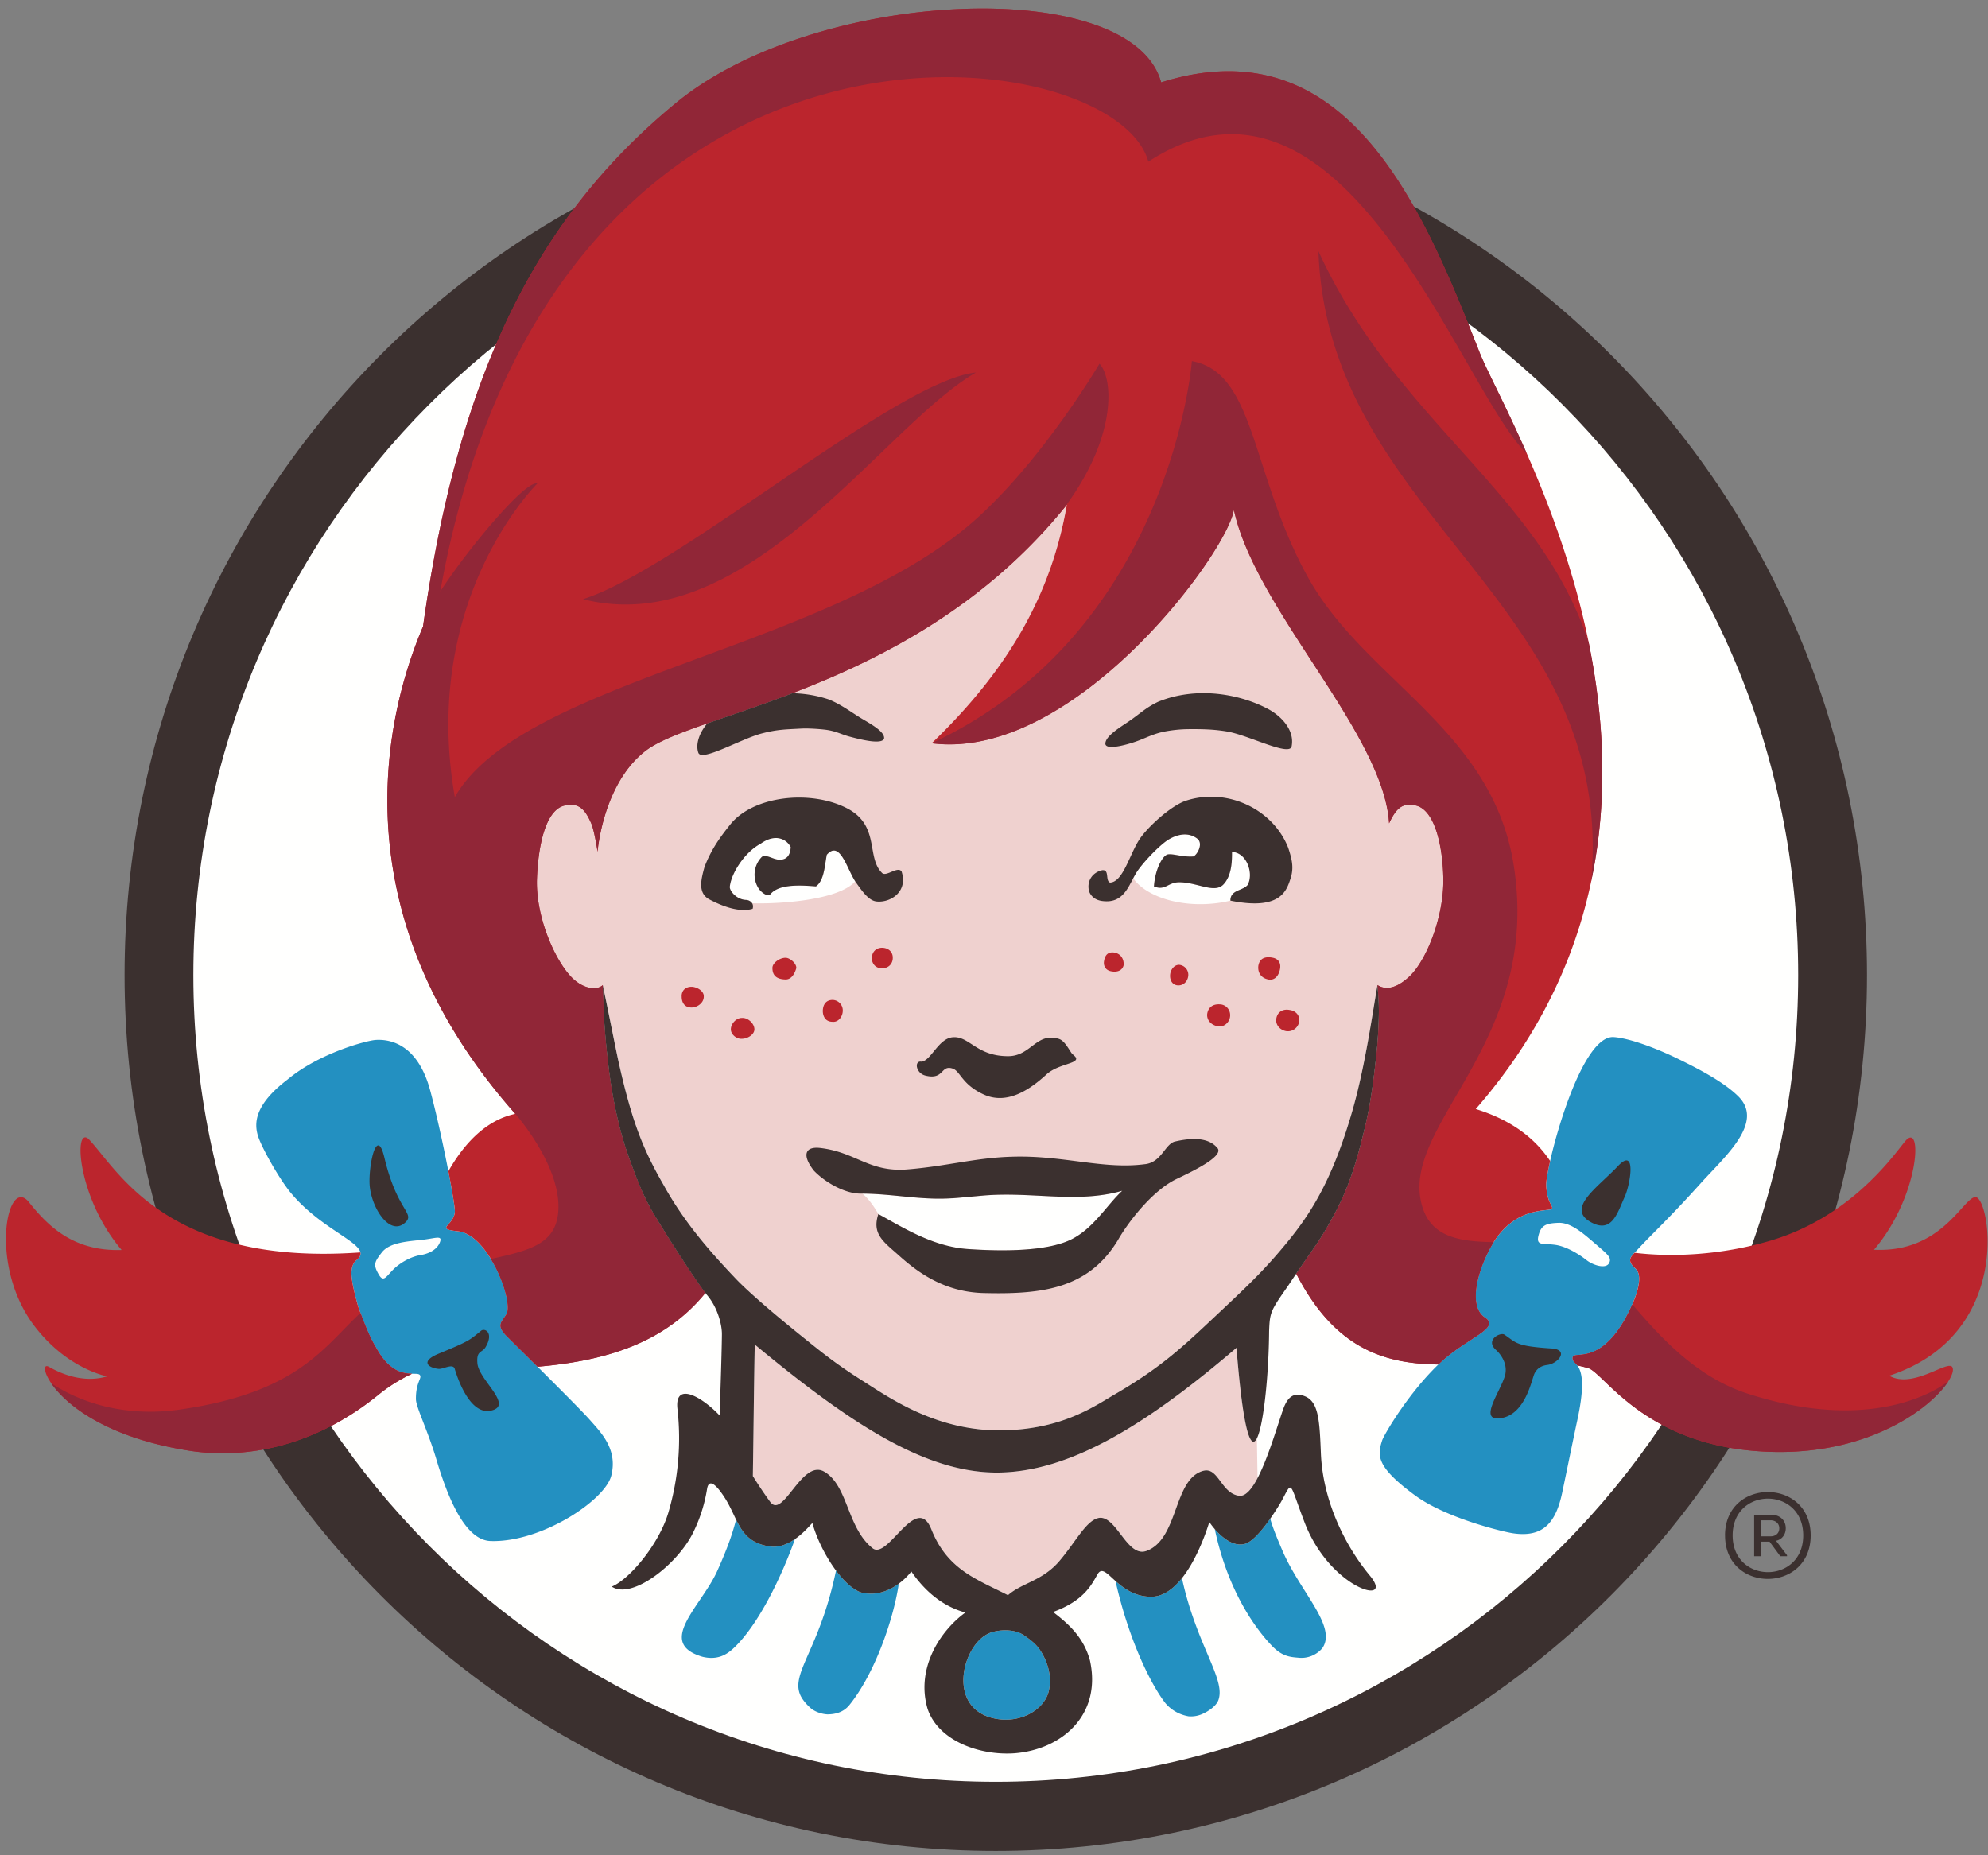 <svg width="60" height="56" xmlns="http://www.w3.org/2000/svg"><rect width="100%" height="100%" fill="#808080" stroke="none"/><g fill="none" fill-rule="evenodd"><path d="M30.053 2.995C15.532 2.995 3.76 14.83 3.76 29.432S15.533 55.87 30.054 55.87c14.522 0 26.294-11.836 26.294-26.438 0-14.6-11.772-26.437-26.294-26.437" fill="#3B302F"/><path d="M30.053 53.783c-13.353 0-24.217-10.924-24.217-24.35 0-13.427 10.864-24.35 24.217-24.35 13.354 0 24.218 10.923 24.218 24.35 0 13.426-10.864 24.35-24.218 24.35" fill="#FFFFFE"/><path d="M42.53 29.483c-.486.451-.806.35-.954.25-.151.849-.366 2.395-.732 3.695-.668 2.377-1.408 3.385-2.213 4.33-.618.729-1.138 1.208-2.16 2.167-.888.836-1.55 1.421-2.828 2.164-.594.345-1.588 1.064-3.415 1.085-1.941.024-3.357-.966-4.128-1.455-.869-.55-1.211-.83-1.983-1.452-.576-.465-1.481-1.219-1.92-1.682-.749-.788-1.538-1.68-2.158-2.802-.62-1.075-.954-1.897-1.357-3.675-.088-.389-.328-1.624-.489-2.369v-.003c-.216.186-.634.084-.953-.25-.51-.534-1.076-1.837-1.033-2.97.038-.984.257-2.066.832-2.2.43-.1.622.116.806.539.098.227.191.857.191.857s.158-2.082 1.479-3.069c1.57-1.174 8.236-1.86 12.685-7.408-.448 2.585-1.67 4.887-4.08 7.2 4.28.551 8.918-5.735 9.121-7.045.644 3.003 4.52 6.744 4.683 9.462.2-.416.377-.638.806-.538.575.133.812 1.214.832 2.198.022 1.122-.493 2.469-1.033 2.97" fill="#EFD1CF"/><path d="M37.319 40.683c-2.685 2.295-4.995 3.739-7.182 3.765-2.15.025-4.394-1.406-7.358-3.864-.024 1.186-.033 2.363-.057 3.969.128.21.293.46.52.776.39.545.952-1.296 1.63-.911.726.413.689 1.702 1.466 2.315.46.363 1.319-1.702 1.771-.572.488 1.222 1.363 1.502 2.312 1.988.423-.375 1.043-.427 1.562-1.042.486-.577.777-1.166 1.136-1.278.555-.173.882 1.203 1.482.984.978-.36.806-2.172 1.713-2.417.46-.125.534.67 1.077.752.195.03.385-.198.563-.537l-.02-1.197c-.186.368-.414-.196-.615-2.73" fill="#EFD1CF"/><path d="M29.862 49.294c.247-.1.731-.143 1.035.062.293.198.442.338.58.595.143.264.272.65.181 1.074-.126.588-.894 1.04-1.715.83-1.377-.353-.888-2.229-.08-2.56m-6.647-2.618c-.596-.098-.807-.415-1-.808-.095.364-.22.773-.57 1.552-.474 1.057-1.864 2.166-.448 2.587.455.113.73-.067.916-.234.781-.71 1.5-2.25 1.879-3.319-.22.152-.489.27-.777.222m2.848 1.408c-.259-.046-.559-.314-.832-.679-.496 2.389-1.381 3.092-1.074 3.767.106.227.347.418.347.418a.95.95 0 00.465.156c.232-.001.474-.056.656-.27.782-.962 1.345-2.616 1.501-3.677-.253.189-.621.364-1.063.285m8.686.111c-.5.002-.839-.256-1.083-.475.421 1.865 1.107 3.18 1.51 3.692.18.211.423.345.698.393a.854.854 0 00.47-.098s.343-.159.428-.393c.228-.637-.655-1.636-1.101-3.68-.255.32-.564.56-.922.561m3.587-2.356c-.229.327-.533.699-.767.762-.36.098-.71-.219-.907-.448.449 2.127 1.453 3.238 1.723 3.522.297.31.528.34.787.36a.826.826 0 00.74-.292c.442-.657-.665-1.682-1.202-2.925-.16-.373-.29-.68-.374-.979m12.989-10.12c.724-.805 1.929-1.831 1.145-2.619-.407-.408-1.095-.785-1.829-1.142-.744-.362-1.504-.626-1.938-.655-1.04-.07-2.052 3.943-2.04 4.472.033.563.226.623.172.71-.064.102-1.13-.115-1.827 1.129-.47.839-.675 1.842-.193 2.155.49.317-.542.613-1.333 1.348-.95.884-1.72 2.198-1.77 2.365-.143.45-.188.785.994 1.654.933.686 2.65 1.098 2.95 1.143.93.141 1.305-.334 1.494-1.236.219-1.049.345-1.673.45-2.158.412-1.882-.183-1.637-.135-1.914.034-.2.726.208 1.48-.992.143-.22.78-1.365.412-1.69-.3-.265-.114-.377.054-.56.46-.502.928-.914 1.914-2.01m-33.532 7.13c-.317-.365-2.365-2.383-2.49-2.508-.35-.348-.155-.438-.016-.678.219-.377-.538-2.403-1.47-2.499-.73-.075-.094-.174-.09-.606 0-.283-.405-2.386-.744-3.643-.4-1.485-1.302-1.55-1.656-1.525-.277.022-1.697.397-2.652 1.195-.996.76-1.012 1.318-.886 1.713.1.315.58 1.192.952 1.665 1.058 1.307 2.644 1.635 1.984 2.099-.192.21-.14.57.085 1.382.182.502.359.945.538 1.23.585 1.088 1.246.674 1.33.84.05.104-.132.222-.126.72.004.246.36.948.618 1.818.362 1.22.885 2.437 1.633 2.462 1.532.051 3.452-1.225 3.644-1.97.207-.809-.325-1.319-.654-1.696" fill="#2390C1"/><path d="M46.785 35.043c-.42-.624-1.087-1.21-2.245-1.568 8.091-9.283.943-20.733.117-22.833-1.715-4.358-4-9.925-9.612-8.155-.894-3.255-10.421-2.86-14.649.625-4.19 3.455-6.546 8.113-7.628 15.797-.867 2.037-2.91 8.276 2.784 14.712-.915.195-1.57.94-2.02 1.733.117.603.196 1.08.196 1.205-.004.432-.64.531.09.606.932.096 1.689 2.122 1.47 2.499-.14.24-.335.33.016.678l.92.912c2.043-.176 3.826-.704 5.066-2.227-.385-.493-1.47-2.203-1.683-2.601-.202-.38-.39-.818-.663-1.591-.224-.64-.464-1.598-.596-2.794-.14-1.226-.12-1.519-.156-2.305-.215.186-.634.085-.953-.25-.509-.534-1.076-1.837-1.032-2.97.037-.984.256-2.066.831-2.2.43-.1.622.116.806.539.098.227.191.857.191.857s.158-2.082 1.478-3.069c1.572-1.174 8.237-1.86 12.686-7.408-.448 2.585-1.67 4.887-4.08 7.2 4.28.551 8.917-5.735 9.121-7.045.644 3.003 4.52 6.744 4.684 9.462.198-.416.376-.638.805-.538.575.133.812 1.214.832 2.198.022 1.122-.493 2.469-1.033 2.97-.485.452-.805.35-.953.251.02.302.086.672-.007 1.844-.088.85-.175 1.626-.36 2.405-.267 1.134-.512 1.893-.96 2.718-.41.757-.554.903-1.126 1.746 1.172 2.283 2.679 2.72 4.29 2.741l.071-.069c.791-.735 1.823-1.03 1.333-1.348-.482-.313-.276-1.316.193-2.155.696-1.244 1.763-1.027 1.827-1.13.054-.086-.14-.146-.172-.71-.002-.111.042-.38.121-.732zM11.35 40.674c-.179-.284-.356-.727-.538-1.23-.226-.81-.277-1.17-.085-1.381.126-.09.169-.174.15-.26-5.856.424-7.33-2.513-8.206-3.426-.459-.389-.328 1.797 1.001 3.353-1.466.047-2.234-.73-2.818-1.468-.652-.734-1.185 1.94.17 3.742.997 1.325 2.212 1.54 2.212 1.54-.811.244-1.556-.174-1.765-.29-.434-.24.25 1.908 4.247 2.535 1.693.266 3.769-.12 5.7-1.685a4.802 4.802 0 011.02-.639c-.264-.006-.693-.056-1.088-.79zm47.576.597c.224.435-1.98 2.918-6.112 2.512-3.275-.32-4.421-2.358-4.884-2.489a4.924 4.924 0 00-.324-.079c-.079-.105-.157-.135-.139-.243.034-.2.726.208 1.48-.992.143-.22.78-1.365.412-1.69-.252-.222-.16-.337-.025-.476 1.082.133 2.574.085 4.095-.364 2.641-.78 3.914-2.882 4.129-3.064.476-.404.33 1.78-.999 3.336 2.055.105 2.695-1.588 3.063-1.588.445 0 1.166 4.157-2.604 5.391.72.413 1.782-.5 1.908-.254z" fill="#BB252D"/><path d="M20.573 30.068c0-.161.106-.283.3-.283.158.003.371.123.368.288.007.208-.213.344-.377.338-.191 0-.295-.136-.29-.343m1.484 1.002c0-.17.164-.35.34-.344.18-.01.371.171.371.346-.002.15-.197.283-.379.283-.166.012-.334-.137-.332-.285m1.255-1.858c0-.136.206-.303.4-.302.125.003.325.164.321.311-.07.242-.19.345-.322.344-.255-.004-.403-.105-.399-.353m1.52 1.3c.005-.177.087-.33.298-.33a.317.317 0 01.305.321c0 .184-.137.36-.311.339-.21 0-.292-.165-.292-.33m1.481-1.592c.001-.175.114-.312.313-.312.202.006.322.138.318.305 0 .172-.12.316-.328.315-.196.001-.305-.148-.303-.308m7.008.086c.03-.184.125-.288.325-.251.17.037.276.178.267.373-.035.166-.193.228-.38.19-.183-.034-.237-.186-.212-.312m2 .371c.03-.148.153-.275.294-.25a.301.301 0 01.243.354c-.03.173-.177.29-.35.257-.148-.03-.219-.187-.187-.361m2.661-.248c.037-.18.175-.269.419-.223.187.034.265.165.23.347-.037.195-.156.348-.35.313-.245-.046-.335-.243-.3-.437m-1.544 1.456c.039-.207.21-.299.435-.263.175.038.284.21.248.39-.032.168-.198.301-.363.267-.237-.043-.352-.225-.32-.394m2.085.147c.04-.2.207-.286.406-.245.185.025.32.178.278.368a.346.346 0 01-.39.27c-.204-.038-.332-.21-.294-.393" fill="#BB252D"/><path d="M29.455 11.245c-2.387.235-8.985 5.942-11.86 6.84 4.947 1.263 9.035-5.213 11.86-6.84zm16.225 14.84c-.659-4.07-4.47-5.558-6.19-8.635-1.734-3.1-1.578-6.205-3.518-6.55 0 0-.621 8.163-7.851 11.533l-.002.003c4.28.55 8.917-5.736 9.121-7.046.644 3.003 4.52 6.744 4.684 9.462.199-.416.376-.638.805-.538.575.133.812 1.214.832 2.198.022 1.122-.493 2.469-1.032 2.97-.486.452-.806.35-.954.251.02.302.086.672-.007 1.844-.088.85-.175 1.626-.36 2.405-.267 1.134-.512 1.893-.96 2.718-.41.757-.554.903-1.126 1.746 1.172 2.283 2.679 2.72 4.29 2.741l.072-.069c.79-.735 1.823-1.03 1.332-1.348-.482-.313-.276-1.316.193-2.155.025-.044.05-.082.076-.122-1.069-.016-1.992-.148-2.208-1.272-.461-2.396 3.657-4.85 2.803-10.135zm7.051 15.976c-1.525-.496-2.597-1.675-3.467-2.69-.12.278-.26.52-.318.609-.753 1.2-1.445.792-1.48.992-.018.108.06.138.14.243.107.023.215.049.323.08.463.13 1.61 2.167 4.884 2.488 3.361.33 5.446-1.25 5.987-2.086-.344.264-2.319 1.583-6.069.364zm-4.707-15.462c.527-2.504.379-4.968-.073-7.192-1.481-4.564-5.793-6.67-8.16-11.825.29 8.094 8.99 10.531 8.233 19.017zm-29.08 8.236c-.223-.64-.464-1.598-.596-2.794-.14-1.226-.119-1.519-.156-2.305-.215.186-.634.085-.953-.25-.509-.534-1.076-1.837-1.032-2.97.037-.984.256-2.066.832-2.2.428-.1.621.116.805.539.098.227.191.857.191.857s.158-2.082 1.478-3.069c.122-.09.277-.178.455-.265 2.135-1.043 8.121-2.023 12.226-7.137l.017-.036c1.535-2.13 1.365-3.82.972-4.227 0 0-1.65 2.81-3.676 4.647-4.38 3.973-13.725 4.86-15.78 8.435-1.049-5.992 2.49-9.463 2.49-9.463-.354-.122-2.137 2.023-2.929 3.257C16.676-1.088 33.634 1.104 34.658 4.88c5.903-3.846 9.39 6.802 11.402 8.793l.002-.025c-.635-1.44-1.205-2.498-1.405-3.006-1.715-4.358-4-9.925-9.612-8.155-.893-3.255-10.421-2.86-14.649.625-4.19 3.455-6.546 8.113-7.628 15.797-.867 2.037-2.91 8.276 2.784 14.712 0 0 1.466 1.65 1.288 3.04-.115.9-.889 1.091-2.026 1.341.39.637.604 1.438.474 1.662-.14.24-.335.33.016.678l.92.912c2.043-.176 3.827-.704 5.066-2.227-.385-.493-1.47-2.203-1.683-2.601-.202-.38-.39-.818-.663-1.591zm-6.508 6.63a4.84 4.84 0 00-1.02.639c-1.93 1.565-4.006 1.95-5.7 1.685-2.549-.4-3.749-1.418-4.172-2.041.448.308 1.826 1.093 3.885.798 3.58-.513 4.348-1.9 5.451-2.916.159.423.313.796.469 1.044.395.735.824.785 1.087.791z" fill="#912637"/><path d="M26.51 36.646c.74.403 1.64.983 2.7 1.055 1.05.074 2.385.072 3.115-.286.682-.335 1.07-1.029 1.546-1.472-1.382.397-2.749.009-4.243.15-.153.012-.74.07-.89.076-.948.064-1.758-.132-2.71-.14.183.147.352.39.482.617M24.953 25.8c-.067.36-.082.78-.327.955-.575-.048-1.147-.055-1.385.249-.053.051-.204-.009-.33-.164a.766.766 0 01.088-.98c.188-.082.371.136.624.08.165-.035.233-.181.243-.373-.13-.245-.471-.415-.911-.1-.484.257-.893.903-.929 1.303-.006.121.201.384.492.394.06.001.14.035.18.1.686.025 2.578-.062 3.114-.66-.259-.397-.464-1.255-.86-.803m12.183 1.384c-.002-.328.366-.293.518-.47.192-.334-.015-.982-.47-1 0 .215.008.715-.267.99-.274.271-.801-.082-1.337-.074-.333.005-.413.263-.751.125.033-.516.261-.932.414-.965.153-.033.457.086.779.06.125-.065.292-.382.124-.529-.29-.227-.627-.125-.857.008-.249.142-.715.621-.94.933a2.01 2.01 0 00-.146.247c.316.458 1.107.785 2.04.782.31-.001.624-.04.893-.107m11.036 10.377c-.373-.32-.749-.663-1.131-.651-.384.014-.53.072-.608.39-.077.316.15.223.507.274.358.05.746.306.93.45.201.165.587.285.69.111.1-.172-.04-.272-.388-.574m-35.451-.136c-.44.046-.967.082-1.196.377-.227.293-.261.37-.1.655.159.288.237.05.49-.181.257-.231.566-.361.776-.393.23-.034.514-.156.595-.41.062-.196-.154-.091-.566-.048" fill="#FFFFFE"/><path d="M29.862 49.294c.247-.1.731-.143 1.035.062.292.198.442.338.58.595.143.264.272.65.181 1.074-.126.588-.894 1.04-1.715.83-1.377-.353-.888-2.229-.08-2.56zm.275-4.846c2.187-.026 4.497-1.47 7.182-3.765.422 5.328.966 1.957.984-.5.022-.585.044-.615.584-1.388.776-1.168.9-1.244 1.36-2.095.449-.825.693-1.584.96-2.718.185-.779.273-1.556.36-2.405.094-1.172.028-1.542.007-1.844-.15.849-.365 2.395-.73 3.695-.67 2.377-1.41 3.385-2.214 4.33-.618.729-1.139 1.208-2.16 2.167-.888.836-1.55 1.421-2.828 2.164-.594.345-1.588 1.064-3.415 1.085-1.941.024-3.357-.966-4.128-1.455-.869-.55-1.212-.83-1.983-1.452-.576-.465-1.482-1.219-1.92-1.682-.749-.788-1.538-1.68-2.159-2.802-.62-1.075-.954-1.897-1.355-3.675-.089-.39-.33-1.628-.49-2.372.037.786.015 1.079.156 2.305.131 1.196.372 2.153.596 2.794.273.773.46 1.212.663 1.59.221.415 1.387 2.251 1.727 2.659.327.378.457.909.454 1.19-.005.641-.07 2.45-.07 2.45-.543-.573-1.363-1.032-1.272-.199a7.917 7.917 0 01-.27 3.118c-.278.958-1.176 2.03-1.713 2.248.602.404 1.976-.662 2.451-1.62.259-.518.372-.989.426-1.328.069-.42.402.068.502.217.452.675.441 1.364 1.374 1.517.699.116 1.291-.739 1.304-.698.262.925.997 2.009 1.544 2.106.858.154 1.441-.652 1.441-.652.4.587.946 1.057 1.632 1.24-.741.533-1.506 1.666-1.142 2.907.33.975 1.58 1.412 2.613 1.342 1.431-.107 2.646-1.148 2.29-2.793v-.002c-.188-.693-.618-1.087-1.115-1.47.93-.34 1.158-.817 1.341-1.137.245-.43.592.68 1.626.676 1.104-.005 1.748-2.256 1.748-2.256s.523.81 1.072.662c.43-.115 1.096-1.273 1.096-1.273.357-.652.223-.64.706.62.774 2.027 2.749 2.546 1.972 1.61-.776-.936-1.417-2.279-1.478-3.678-.04-.999-.066-1.577-.494-1.74-.303-.116-.502-.003-.643.39-.278.792-.796 2.701-1.338 2.617-.543-.082-.617-.877-1.077-.752-.907.245-.735 2.057-1.713 2.417-.6.22-.927-1.157-1.482-.984-.359.112-.65.701-1.136 1.278-.519.615-1.139.667-1.562 1.042-.949-.486-1.824-.766-2.312-1.988-.452-1.13-1.31.935-1.771.572-.777-.613-.74-1.902-1.466-2.315-.678-.385-1.24 1.456-1.63.91a12.405 12.405 0 01-.52-.775c.024-1.606.033-2.783.057-3.969 2.964 2.458 5.209 3.889 7.358 3.864z" fill="#3B302F"/><path d="M28.738 36.17c.15-.008.737-.065.89-.078 1.494-.14 2.86.248 4.243-.15-.477.444-.864 1.138-1.546 1.473-.73.358-2.065.36-3.114.286-1.061-.072-1.96-.652-2.701-1.055-.201.603.154.834.614 1.244.521.468 1.332 1.107 2.557 1.14 1.772.046 3.17-.127 4.06-1.6.273-.483 1.005-1.475 1.768-1.843.43-.205 1.407-.665 1.246-.919-.29-.374-.868-.308-1.283-.214-.315.065-.41.646-.937.689-1.247.16-2.458-.278-3.995-.228-1.106.031-1.978.29-3.161.384-1.14.091-1.536-.514-2.606-.646-.486-.063-.575.22-.207.686.345.358.947.697 1.423.69.97.002 1.788.205 2.749.14m4.625-13.703c.045.189.71.002 1.023-.12.24-.093.44-.197.744-.261a4.1 4.1 0 01.717-.076c.47-.003.776.004 1.183.07.64.107 1.851.745 1.95.464.111-.523-.345-.944-.691-1.133-.858-.463-2.165-.704-3.333-.228-.391.187-.525.346-.895.598-.255.173-.726.454-.698.686m-1.411 8.89c-.678-.205-.836.526-1.527.524-.967 0-1.168-.623-1.682-.57-.42.047-.64.693-.927.737-.23-.047-.182.343.11.418.58.147.453-.342.837-.207.225.087.274.479.924.777.65.297 1.295-.056 1.877-.586.32-.31.884-.334.915-.479.015-.072-.1-.125-.147-.196-.11-.164-.218-.37-.38-.418M21.39 27.138c.275.145.861.43 1.325.294.055-.178-.097-.266-.197-.268-.291-.01-.498-.273-.492-.394.036-.4.446-1.046.929-1.302.44-.316.78-.146.91.1-.01.19-.077.337-.242.373-.253.055-.436-.163-.624-.082a.766.766 0 00-.088.98c.126.156.277.216.33.165.238-.304.81-.297 1.385-.249.245-.175.26-.595.327-.954.41-.469.616.474.89.848.176.244.37.537.615.562.415.043.957-.294.751-.91-.12-.158-.45.161-.58.056-.5-.476-.05-1.448-1.083-1.968-1.107-.557-2.823-.363-3.51.503-.267.337-.557.71-.774 1.279-.104.38-.203.77.129.967m14.401-2.968c-.45.148-1.153.79-1.4 1.163-.304.462-.497 1.292-.89 1.307-.152-.054-.006-.398-.236-.373-.295.066-.475.328-.397.634.056.155.19.27.401.296.703.093.81-.56 1.079-.934.224-.312.69-.791.939-.933.23-.133.568-.235.857-.008.168.147.001.464-.124.529-.322.026-.626-.093-.779-.06-.153.033-.381.449-.414.965.338.138.418-.12.75-.125.537-.008 1.064.345 1.338.074.275-.275.268-.775.267-.99.455.018.662.666.47 1-.152.177-.52.142-.518.47 1.556.315 1.703-.336 1.823-.691.084-.285.052-.518-.08-.907-.455-1.162-1.84-1.825-3.086-1.417m-9.848-2.518c-.32-.201-.583-.398-.932-.54a3.674 3.674 0 00-1.1-.187c-.958.367-1.833.655-2.565.91-.245.288-.359.635-.27.887.1.281 1.29-.423 1.921-.585.473-.122.709-.119 1.177-.145.205-.011.509.008.72.032.339.04.494.146.76.214.322.086.96.247 1.027.056.032-.226-.478-.48-.738-.642m20.876 19.05c-1.089-.07-1.053-.175-1.417-.418-.119-.078-.59.159-.253.463.117.102.37.405.273.77-.13.476-.821 1.383-.144 1.292.771-.098.951-1.194 1.037-1.357.086-.164.218-.23.386-.252.325-.039.672-.464.118-.498m2.217-4.581c-.217.474-.378 1.116-1.007.778-.791-.423.197-1.058.802-1.702.568-.6.373.552.205.924m-35.802 4.741c.96-.395.933-.41 1.286-.695.111-.09.393.06.133.498-.11.178-.28.094-.245.489.047.51 1.12 1.281.398 1.427-.657.133-1.032-1.09-1.083-1.264-.055-.173-.345.015-.488.002-.31-.032-.563-.223-.001-.457m-2.071-5.01c.09.69.632 1.473 1.077 1.04.283-.276-.259-.35-.639-1.947-.245-1.038-.51.374-.438.907m41.972 10.521h.302c.152 0 .263-.092.263-.242 0-.142-.11-.242-.263-.242h-.302v.484zm.798.571v.031h-.202l-.325-.441h-.27v.441h-.195v-1.254h.511c.248 0 .443.15.443.41 0 .188-.115.341-.294.376l.332.437zm.489-.598c0-1.481-2.13-1.481-2.13 0 0 1.477 2.13 1.477 2.13 0zm-2.36 0c0-1.746 2.585-1.746 2.585 0s-2.584 1.754-2.584 0z" fill="#3B302F"/></g></svg>